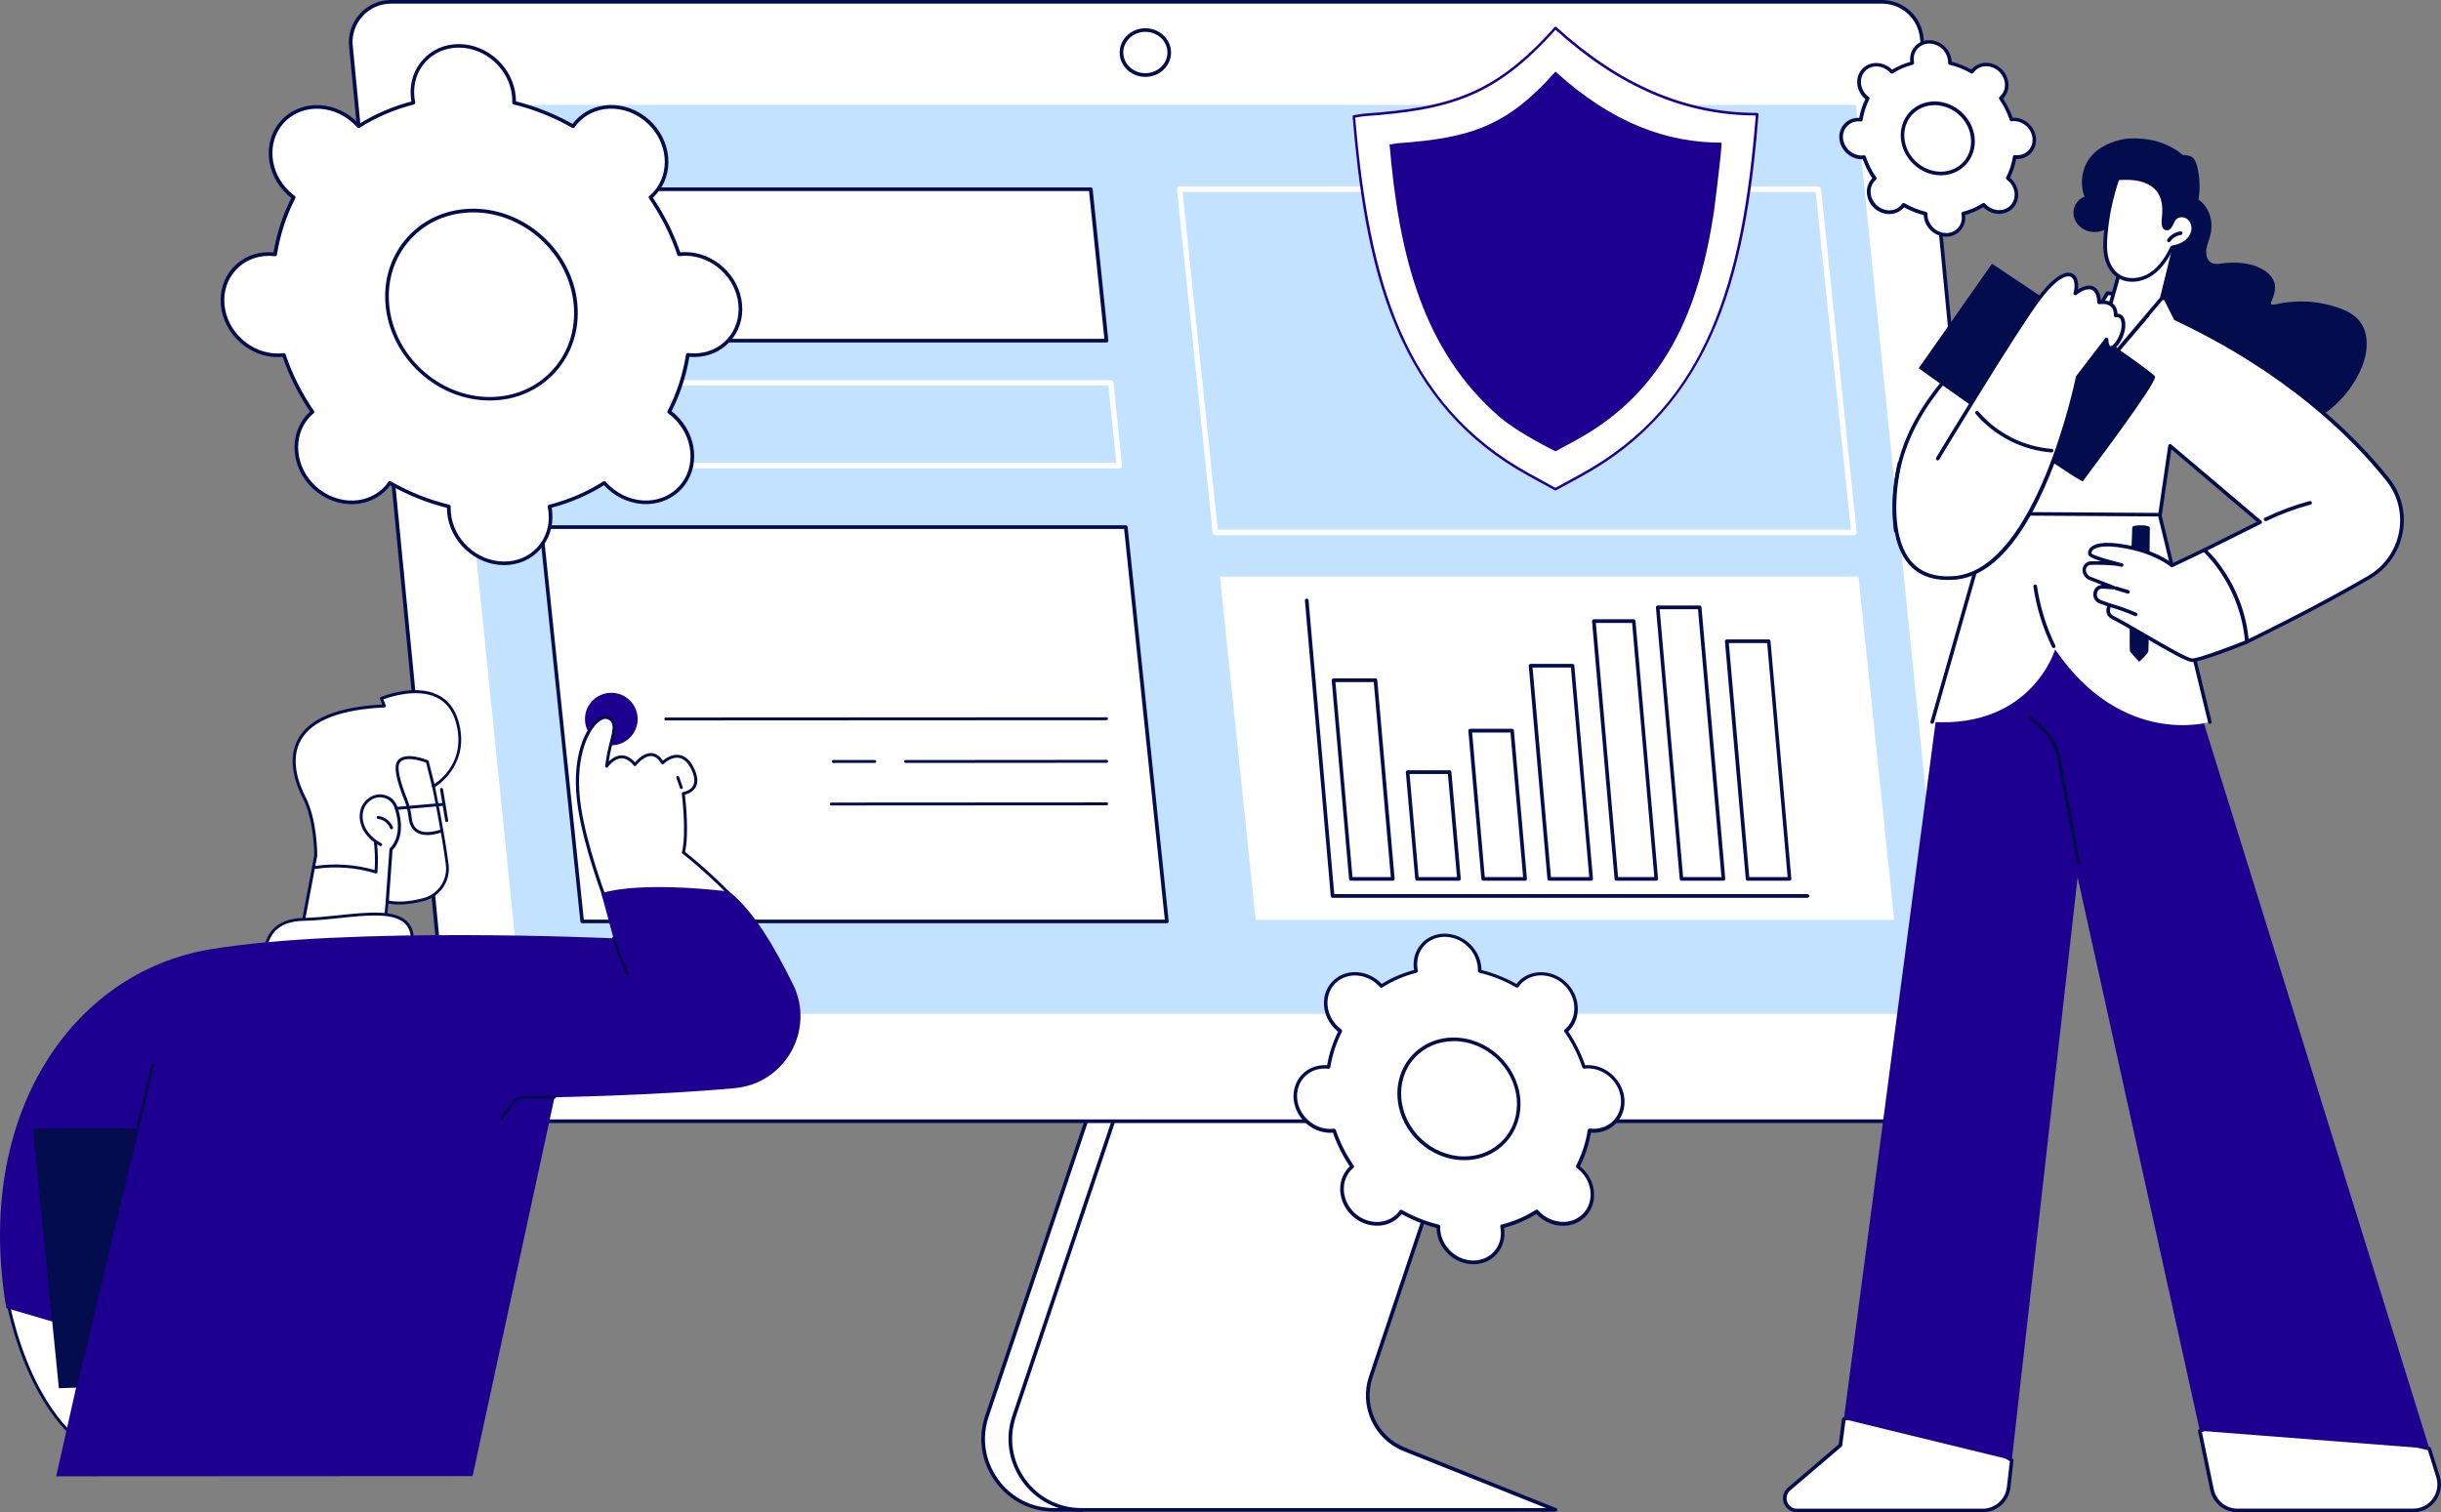 <?xml version="1.0" encoding="UTF-8"?> <svg xmlns="http://www.w3.org/2000/svg" id="Layer_2" viewBox="0 0 1200 743.65"><rect x="0" y="0" width="1200" height="743.65" fill="#808080" stroke="none"/><defs><style>.cls-1{fill:#030d4e;}.cls-2{fill:#fff;}.cls-3{fill:#c2e2ff;}.cls-4{fill:#1d008f;}</style></defs><g id="Illustration"><g><g><g><path class="cls-2" d="M716.02,551.51l-42.11,125.58c-4.8,14.36,2.4,29.97,16.45,35.56l74.37,29.78h-246.4c-23.91,0-40.78-23.46-33.17-46.07l48.78-144.96,182.09,.11h0Z"></path><path class="cls-1" d="M764.72,743.35h-246.4c-11.69,0-22.31-5.45-29.13-14.93-6.82-9.48-8.61-21.25-4.87-32.33l48.78-144.96c.15-.46,.65-.72,1.14-.57,.46,.15,.72,.69,.57,1.14l-48.78,144.96c-3.54,10.51-1.87,21.7,4.61,30.73s16.56,14.2,27.68,14.2h241.72l-70.06-28.02c-14.47-5.79-21.93-21.93-16.98-36.71l42.11-125.58c.15-.46,.69-.72,1.14-.57s.72,.65,.57,1.14l-42.08,125.54c-4.65,13.9,2.36,29.01,15.95,34.46l74.37,29.78c.38,.15,.65,.57,.53,.99-.08,.42-.46,.72-.88,.72h0Z"></path></g><path class="cls-1" d="M531.69,743.35c-11.69,0-22.31-5.45-29.13-14.93-6.82-9.48-8.61-21.25-4.87-32.33l48.74-144.92c.15-.46,.65-.72,1.14-.57,.46,.15,.72,.69,.57,1.14l-48.74,144.92c-3.54,10.51-1.87,21.7,4.61,30.73s16.56,14.2,27.68,14.2c.5,0,.88,.42,.88,.88s-.38,.84-.88,.88h0Z"></path></g><g><path class="cls-2" d="M974.56,551.36H241.73c-10.2,0-18.73-7.73-19.72-17.9L172.5,22.58c-1.14-11.61,8.03-21.7,19.72-21.7H925.06c10.2,0,18.73,7.73,19.72,17.9l49.46,510.88c1.14,11.65-8,21.7-19.69,21.7h0Z"></path><path class="cls-1" d="M974.56,552.27H241.73c-10.7,0-19.57-8.03-20.6-18.7L171.59,22.69c-.57-5.79,1.37-11.58,5.29-15.88,3.92-4.34,9.52-6.82,15.35-6.82H925.06c10.7,0,19.57,8.03,20.6,18.7l49.54,510.88c.57,5.79-1.37,11.58-5.29,15.88-3.92,4.34-9.52,6.82-15.35,6.82h0ZM192.23,1.79c-5.33,0-10.43,2.25-14.01,6.21-3.58,3.92-5.33,9.21-4.8,14.51l49.54,510.88c.95,9.75,9.02,17.06,18.81,17.06H974.6c5.33,0,10.43-2.25,14.01-6.21,3.58-3.92,5.33-9.21,4.8-14.51L943.87,18.85c-.95-9.75-9.02-17.06-18.81-17.06-.04,0-732.84,0-732.84,0Z"></path></g><polygon class="cls-3" points="957.77 498.55 256.96 498.55 211.57 51.59 912.42 51.59 957.77 498.55"></polygon><path class="cls-1" d="M563.06,37.81c-6.97,0-12.64-5.37-12.64-11.96s5.67-11.96,12.64-11.96,12.64,5.37,12.64,11.96-5.67,11.96-12.64,11.96Zm0-22.16c-5.98,0-10.85,4.57-10.85,10.17s4.87,10.17,10.85,10.17,10.85-4.57,10.85-10.17-4.87-10.17-10.85-10.17Z"></path><g><g><polygon class="cls-2" points="543.91 167.54 256.46 167.54 248.73 93.06 536.18 93.06 543.91 167.54"></polygon><path class="cls-1" d="M543.91,168.42H256.5c-.46,0-.84-.34-.88-.8l-7.73-74.48c-.04-.27,.04-.5,.23-.69s.42-.3,.69-.3h287.45c.46,0,.84,.34,.88,.8l7.73,74.48c.04,.27-.04,.5-.23,.69-.23,.19-.46,.3-.72,.3h0Zm-286.61-1.79h285.62l-7.54-72.69H249.72l7.58,72.69Z"></path></g><g><polygon class="cls-3" points="911.39 261.86 597.48 261.86 579.89 93.06 893.84 93.06 911.39 261.86"></polygon><path class="cls-2" d="M911.39,263.19h-313.91c-.69,0-1.26-.53-1.33-1.22l-17.55-168.8c-.04-.38,.08-.76,.34-1.03s.61-.46,.99-.46h313.95c.69,0,1.26,.53,1.33,1.22l17.55,168.8c.04,.38-.08,.76-.34,1.03-.27,.3-.65,.46-1.03,.46h0Zm-312.73-2.7h311.24l-17.29-166.09h-311.24l17.29,166.09Z"></path></g><polygon class="cls-2" points="931.19 452.32 617.28 452.32 599.73 283.56 913.64 283.56 931.19 452.32"></polygon><g><polygon class="cls-3" points="550.31 228.96 262.86 228.96 258.63 188.29 546.08 188.29 550.31 228.96"></polygon><path class="cls-2" d="M550.31,230.29H262.86c-.69,0-1.26-.53-1.33-1.22l-4.23-40.63c-.04-.38,.08-.76,.34-1.03s.61-.46,.99-.46h287.41c.69,0,1.26,.53,1.33,1.22l4.23,40.63c.04,.38-.08,.76-.34,1.03-.23,.3-.57,.46-.95,.46Zm-286.23-2.7h284.74l-3.96-37.96H260.12l3.96,37.96h0Z"></path></g><g><polygon class="cls-2" points="573.61 453.08 286.2 453.08 266.02 259.19 553.43 259.19 573.61 453.08"></polygon><path class="cls-1" d="M573.61,454H286.2c-.46,0-.84-.34-.88-.8l-20.18-193.89c-.04-.27,.08-.5,.23-.69,.19-.19,.42-.3,.69-.3h287.41c.46,0,.84,.34,.88,.8l20.18,193.89c.04,.27-.08,.5-.23,.69-.19,.19-.42,.3-.69,.3h0Zm-286.61-1.79h285.62l-19.99-192.1H267.01l19.99,192.1Z"></path></g><g><path class="cls-1" d="M888.55,441.51h-233.45c-.46,0-.84-.34-.88-.84l-12.72-145.34c-.04-.5,.3-.91,.8-.95,.5-.04,.91,.3,.99,.8l12.64,144.5h232.61c.5,0,.91,.42,.91,.88s-.42,.95-.91,.95h0Z"></path><path class="cls-1" d="M684.72,433.09h-20.64c-.46,0-.84-.34-.88-.84l-8.53-97.67c-.04-.27,.08-.5,.23-.69s.42-.3,.65-.3h20.64c.46,0,.84,.34,.88,.84l8.53,97.67c.04,.27-.08,.5-.23,.69-.15,.23-.38,.3-.65,.3h0Zm-19.84-1.79h18.85l-8.38-95.88h-18.85l8.38,95.88Z"></path><path class="cls-1" d="M717.24,433.09h-20.64c-.46,0-.84-.34-.88-.84l-4.61-52.47c-.04-.27,.08-.5,.23-.69s.42-.3,.65-.3h20.64c.46,0,.84,.34,.88,.84l4.61,52.47c.04,.27-.08,.5-.23,.69-.15,.23-.42,.3-.65,.3h0Zm-19.84-1.79h18.85l-4.46-50.68h-18.85l4.46,50.68Z"></path><path class="cls-1" d="M749.76,433.09h-20.64c-.46,0-.84-.34-.88-.84l-6.4-72.88c-.04-.27,.08-.5,.23-.69s.42-.3,.65-.3h20.64c.46,0,.84,.34,.88,.84l6.4,72.88c.04,.27-.08,.5-.23,.69-.19,.23-.42,.3-.65,.3h0Zm-19.84-1.79h18.85l-6.21-71.09h-18.85l6.21,71.09Z"></path><path class="cls-1" d="M782.24,433.09h-20.64c-.46,0-.84-.34-.88-.84l-9.18-104.79c-.04-.27,.08-.5,.23-.69s.42-.3,.65-.3h20.64c.46,0,.84,.34,.88,.84l9.18,104.83c.04,.27-.08,.5-.23,.69-.15,.19-.38,.27-.65,.27Zm-19.8-1.79h18.85l-9.02-103.04h-18.85l9.02,103.04h0Z"></path><path class="cls-1" d="M814.22,433.09h-19.61c-.46,0-.84-.34-.88-.84l-11.08-126.76c-.04-.27,.08-.5,.23-.69,.15-.19,.42-.3,.65-.3h19.61c.46,0,.84,.34,.88,.84l11.08,126.76c.04,.27-.08,.5-.23,.69-.15,.23-.38,.3-.65,.3h0Zm-18.77-1.79h17.82l-10.93-124.97h-17.82l10.93,124.97Z"></path><path class="cls-1" d="M847.27,433.09h-20.64c-.46,0-.84-.34-.88-.84l-11.69-133.5c-.04-.27,.08-.5,.23-.69,.15-.19,.42-.3,.65-.3h20.64c.46,0,.84,.34,.88,.84l11.69,133.5c.04,.27-.08,.5-.23,.69-.15,.23-.42,.3-.65,.3Zm-19.84-1.79h18.85l-11.54-131.71h-18.85l11.54,131.71Z"></path><path class="cls-1" d="M879.75,433.09h-20.64c-.46,0-.84-.34-.88-.84l-10.24-116.82c-.04-.27,.08-.5,.23-.69,.15-.19,.42-.3,.65-.3h20.64c.46,0,.84,.34,.88,.84l10.24,116.86c.04,.27-.08,.5-.23,.69-.15,.19-.38,.27-.65,.27h0Zm-19.8-1.79h18.85l-10.05-115.07h-18.85l10.05,115.07Z"></path></g></g></g><g><path class="cls-1" d="M1163.39,167.12c-.34-4.15-1.94-8.19-5.1-11-3.62-3.24-8.61-4.91-13.21-6.13-5.22-1.33-10.62-1.94-16.03-1.71-2.67,.11-5.33,.38-7.96,.88-1.07,.19-2.13,.53-3.2,.61-.34,.04-.99,.08-1.29-.15-.53-.42,.04-1.37,.27-1.87,.95-2.32,1.79-4.84,1.48-7.43-.27-2.17-1.41-4.11-2.97-5.6-3.47-3.31-8.42-4.8-13.02-5.33-2.55-.3-5.14-.3-7.69-.11-2.32,.15-5.33,1.07-7.5-.04-1.83-.91-2.55-3.12-2.59-5.03-.08-2.59,.99-5.03,1.71-7.46,1.37-4.53,1.22-9.29-1.03-13.52-1.33-2.51-3.35-4.57-5.79-5.98,.5-.34,.57-1.37-.23-1.68-7.39-2.74-15.76-.88-22.39,2.97-6.17,3.54-11.31,9.37-11.8,16.75-.23,3.39,.53,6.93,2.55,9.71,1.9,2.63,5.86,4.72,5.67,8.38-.11,2.17-.8,4.34-.99,6.51-.19,2.06-.27,4.11-.15,6.17,.23,4.11,1.1,8.22,2.7,12.03,3.01,7.12,8.68,13.06,15.88,15.95,.8,9.06,1.98,18.73,7.96,26.01,6.21,7.5,16.68,11.23,26.04,12.53,9.94,1.37,20.22-.04,29.36-4.19,8.19-3.73,15.35-9.6,20.71-16.75,5.06-6.93,9.37-15.73,8.61-24.52h0Z"></path><g><g><path class="cls-2" d="M879.52,732.19l25.25-21.55,1.68-12.83,31.11-9.79,51.44,29.97-1.48,13.25c-.72,6.55-6.28,11.46-12.83,11.46h-91.27c-5.56,.04-8.11-6.89-3.88-10.51h0Z"></path><path class="cls-1" d="M974.64,743.65h-91.23c-2.93,0-5.45-1.75-6.47-4.49s-.23-5.71,1.98-7.62l24.98-21.32,1.64-12.49c.04-.34,.3-.65,.61-.72l31.11-9.79c.23-.08,.5-.04,.72,.08l51.44,29.97c.3,.19,.5,.53,.42,.88l-1.48,13.25c-.76,6.97-6.66,12.26-13.71,12.26h0Zm-67.4-45.12l-1.6,12.26c-.04,.23-.15,.42-.3,.57l-25.25,21.55h0c-1.98,1.71-2.06,4.04-1.48,5.64,.61,1.6,2.17,3.35,4.8,3.35h91.23c6.13,0,11.27-4.61,11.96-10.7l1.45-12.68-50.6-29.47-30.2,9.48h0Z"></path></g><g><path class="cls-2" d="M1198.54,726.17c2.55,8.22-3.58,16.56-12.18,16.56h-86.44c-6.05,0-11.27-4.26-12.49-10.2l-5.98-28.94,31.79-11.19,80.99,19.95,4.3,13.82h0Z"></path><path class="cls-1" d="M1186.35,743.65h-86.44c-6.44,0-12.07-4.57-13.37-10.89l-5.98-28.94c-.08-.46,.15-.88,.57-1.03l31.79-11.19c.15-.08,.34-.08,.5-.04l80.99,19.95c.3,.08,.53,.3,.65,.61l4.3,13.82c1.29,4.19,.57,8.61-2.06,12.15s-6.59,5.56-10.97,5.56h0Zm-103.88-39.45l5.83,28.18c1.14,5.48,6.02,9.48,11.61,9.48h86.44c3.81,0,7.31-1.75,9.56-4.84,2.25-3.08,2.89-6.93,1.79-10.55l-4.15-13.33-80.27-19.76-30.8,10.81h0Z"></path></g><polygon class="cls-4" points="952.56 347.38 997.68 279.41 1057.92 298.53 1077.18 335.5 1194.27 712.35 1081.45 703.59 1021.36 431.42 989 717.99 906.44 697.84 952.56 347.38"></polygon><path class="cls-1" d="M1021.86,425.25c-.42,0-.8-.3-.88-.72l-9.67-51.29c-1.18-6.32-4.61-11.99-9.67-15.99l-4.53-3.58c-.38-.3-.46-.88-.15-1.26s.88-.46,1.26-.15l4.53,3.58c5.37,4.26,9.02,10.32,10.32,17.06l9.67,51.29c.08,.5-.23,.95-.72,1.03-.04,.04-.11,.04-.15,.04h0Z"></path></g><g><g><g><path class="cls-2" d="M1061.3,251.54l25.05,103.49s-42.88,12.95-76.04-35.68c0,0-11.39,38.61-60.47,35.68l31.3-109.66,80.15,6.17h0Z"></path><path class="cls-1" d="M949.85,355.95c-.08,0-.15,0-.23-.04-.46-.15-.76-.65-.61-1.1l31.3-109.66c.11-.42,.5-.69,.91-.65l80.15,6.17c.38,.04,.72,.3,.8,.69l25.05,103.49c.11,.5-.19,.95-.65,1.07-.5,.11-.95-.19-1.07-.65l-24.9-102.89-78.78-6.05-31.11,108.98c-.11,.38-.5,.65-.88,.65h0Z"></path><path class="cls-1" d="M1009.6,318.71c-.34,0-.65-.19-.8-.5-4.57-9.41-7.65-19.42-9.18-29.74-.08-.5,.27-.95,.76-1.03s.95,.27,1.03,.76c1.48,10.17,4.49,19.99,8.99,29.21,.23,.46,.04,.99-.42,1.18-.11,.08-.23,.11-.38,.11h0Z"></path></g><g><g><path class="cls-2" d="M1064.5,146.75l-28.56-2.51-7.77,13.14-29.78-.38c-9.18-.11-17.97,3.62-24.29,10.32-18.16,19.23-47.75,46.57-42.23,93.71l56.39-8.42,73.57,.46,4.91-33.85,44.32,37.54-27.45,13.71,20.98,45.12s33.24-15.95,60.2-31.76c16.94-9.94,21.25-32.59,9.02-47.98-17.78-22.35-50.03-53.57-104.29-79.2l-5.03-9.9h0Z"></path><path class="cls-1" d="M1104.6,316.5c-.11,0-.19,0-.3-.04-.23-.08-.42-.27-.5-.46l-20.98-45.12c-.19-.46-.04-.95,.42-1.18l26.24-13.1-42.04-35.64-4.68,32.25c-.08,.46-.46,.76-.88,.76h0l-73.49-.46-56.32,8.38c-.23,.04-.5-.04-.69-.19s-.3-.38-.34-.61c-5.22-44.55,20.26-71.17,38.84-90.62,1.26-1.33,2.48-2.59,3.66-3.85,6.47-6.85,15.57-10.7,24.94-10.59l29.28,.34,7.5-12.68c.19-.3,.5-.46,.84-.42l28.56,2.51c.3,.04,.57,.23,.72,.5l4.84,9.63c54.6,25.85,86.89,57.38,104.33,79.32,5.98,7.5,8.38,17.21,6.63,26.65-1.75,9.48-7.58,17.74-15.88,22.66-26.65,15.65-59.93,31.64-60.24,31.79-.19,.11-.34,.15-.46,.15h0Zm-19.8-45.58l20.22,43.48c5.29-2.55,35.03-17.1,59.32-31.34,7.88-4.65,13.37-12.45,15.04-21.44,1.68-8.95-.61-18.12-6.28-25.21-17.36-21.82-49.5-53.23-103.99-78.93-.19-.08-.34-.23-.42-.42l-4.76-9.48-27.49-2.44-7.46,12.64c-.15,.27-.5,.42-.8,.46l-29.78-.38h-.38c-8.76,0-17.21,3.66-23.23,10.05-1.18,1.26-2.4,2.51-3.66,3.85-18.2,19.04-43.1,45.08-38.46,88.26l55.48-8.26h.15l72.8,.46,4.8-33.09c.04-.3,.27-.61,.57-.72s.65-.08,.91,.15l44.32,37.54c.23,.19,.34,.5,.3,.8-.04,.3-.23,.57-.5,.69l-26.73,13.33h0Z"></path></g><path class="cls-1" d="M1113.78,256.26c-.34,0-.65-.19-.8-.5-.23-.46-.04-.99,.42-1.18,7.04-3.39,14.43-6.17,22.01-8.19,.5-.11,.95,.15,1.1,.65,.11,.46-.15,.95-.65,1.1-7.46,1.98-14.74,4.72-21.67,8.07-.15,0-.27,.04-.42,.04h0Z"></path></g><path class="cls-1" d="M1032.06,183.65c-.19,0-.42-.08-.57-.23-.38-.3-.42-.88-.08-1.26l23.68-27.64c.3-.38,.88-.42,1.26-.08,.38,.3,.42,.88,.08,1.26l-23.68,27.64c-.19,.23-.46,.3-.69,.3Z"></path></g><path class="cls-1" d="M1048.24,259.23c-.23,1.22-1.87,60.01-1.1,61.11,.76,1.14,4.49,5.06,4.49,5.06,0,0,4.15-3.62,4.49-5.14s.61-59.02,.76-60.7c.11-1.68-8.42-1.56-8.64-.34h0Z"></path><g><g><path class="cls-2" d="M1083.62,270.5s18.54,16.07,20.98,45.12c0,0-22.2,8.87-26.69,9.06-4.04,.15-28.79-15.8-39.45-21.13-1.71-.84-2.51-2.86-1.83-4.65l.5-1.33-4.65-1.68c-1.83-.65-2.86-2.55-2.4-4.42l.08-.27c.38-1.68,1.94-2.78,3.66-2.67l5.37,.42-11.61-4.53c-1.71-.69-2.86-2.32-2.86-4.19s1.48-3.35,3.31-3.39c4.3-.08,11.61-.04,15.15,.95,0,0-15.15-3.62-15.65-5.33-.72-2.48,2.36-6.59,17.71-3.73,15.35,2.86,22.58,9.25,22.58,9.25l15.8-7.5h0Z"></path><path class="cls-1" d="M1077.83,325.56c-2.67,0-10.81-4.61-23.76-12.18-6.21-3.62-12.03-7.04-16.03-9.02-2.13-1.07-3.08-3.54-2.28-5.75l.19-.5-3.81-1.37c-2.25-.8-3.5-3.16-2.97-5.48l.08-.27c.46-1.94,2.09-3.27,4.04-3.35l-6.09-2.4c-2.06-.8-3.43-2.78-3.43-4.99s1.87-4.23,4.19-4.26c1.52-.04,3.2-.04,4.87,0-3.88-1.26-5.98-2.32-6.21-3.2-.34-1.14-.04-2.36,.88-3.35,1.71-1.9,6.21-3.69,17.86-1.49,13.44,2.51,20.71,7.62,22.54,9.06l15.38-7.31c.3-.15,.72-.11,.99,.11,.19,.15,18.85,16.64,21.29,45.73,.04,.38-.19,.76-.57,.91-.91,.38-22.39,8.95-27,9.1h-.15Zm-44.36-36.14c-1.18,0-2.21,.8-2.48,1.98l-.08,.27c-.34,1.45,.46,2.89,1.83,3.39l4.65,1.68c.23,.08,.42,.27,.5,.46,.11,.23,.11,.46,.04,.69l-.5,1.33c-.5,1.37,.08,2.89,1.41,3.54,4,2.02,9.9,5.45,16.11,9.06,9.14,5.33,20.49,11.96,22.85,11.96h.04c3.47-.11,19.23-6.13,25.78-8.76-2.36-25.51-17.44-40.86-20.18-43.48l-15.35,7.31c-.3,.15-.72,.11-.99-.15-.08-.08-7.27-6.24-22.16-9.02-11.84-2.21-15.27-.08-16.22,.95-.42,.5-.61,1.03-.5,1.56,.91,.91,7.84,3.01,14.13,4.57,.34,.08,.65,.15,.91,.23,.46,.11,.76,.61,.61,1.07-.11,.46-.61,.76-1.07,.65l-.91-.23c-3.69-.76-10.24-.8-14.01-.72-1.33,.04-2.44,1.14-2.44,2.48,0,1.49,.91,2.78,2.28,3.35l11.61,4.53c.42,.15,.65,.61,.53,1.03-.11,.42-.5,.72-.95,.69l-5.37-.42c.08,.04,0,.04-.08,.04h0Z"></path></g><path class="cls-1" d="M1046.15,291.94c-.08,0-.15,0-.27-.04l-6.02-1.83c-.46-.15-.72-.65-.61-1.1,.15-.46,.65-.72,1.1-.61l6.02,1.83c.46,.15,.72,.65,.61,1.1-.11,.42-.46,.65-.84,.65Z"></path><path class="cls-1" d="M1049.84,303.02c-.11,0-.23-.04-.34-.08-4.15-1.83-8.42-3.35-12.79-4.57-.46-.11-.76-.65-.61-1.1s.61-.76,1.1-.61c4.42,1.26,8.8,2.82,13.02,4.65,.46,.19,.65,.72,.46,1.18-.15,.34-.49,.53-.84,.53h0Z"></path></g></g><g><g><path class="cls-2" d="M1070.1,116.36l-7.39,30.35-22.5,26.58-4.95-15.88s4.23-14.28,8.57-30.5c4.38-16.26,26.27-10.55,26.27-10.55h0Z"></path><path class="cls-1" d="M1040.21,174.17h-.19c-.3-.08-.57-.3-.69-.61l-4.95-15.88c-.04-.15-.04-.34,0-.53,.04-.15,4.26-14.47,8.57-30.5,4.53-16.91,27.11-11.19,27.34-11.16,.46,.11,.76,.61,.65,1.07l-7.39,30.35c-.04,.15-.08,.27-.19,.38l-22.5,26.58c-.15,.19-.38,.3-.65,.3h0Zm-4-16.79l4.38,14.05,21.32-25.17,7.16-29.24c-4.04-.88-20.68-3.5-24.33,10.09-4.04,14.85-7.96,28.25-8.53,30.27h0Z"></path></g><path class="cls-1" d="M1080.46,83.24c-1.18-6.02-3.2-6.93-7.43-7.01-3.73-3.5-10.7-6.63-15.73-7.43s-10.32-1.22-15.23,.04c-21.13,5.33-19.69,22.62-17.25,27.91-3.85,1.18-6.17,5.67-5.33,9.6s4.42,7.01,8.38,7.62c3.96,.65,8.11-.99,10.97-3.81,3.05-3.05,5.06-7.54,9.18-8.8,2.21,2.36,3.96,5.1,5.94,7.65,1.98,2.55,4.23,4.99,7.08,6.47s6.44,1.9,9.29,.46c2.06-1.03,3.92-3.08,4.99-5.06,1.03-1.87,2.25-3.69,3.16-5.64,2.09-4.3,2.89-9.18,2.82-13.94,0-2.7-.3-5.41-.84-8.07h0Z"></path><g><path class="cls-2" d="M1068.92,107.42c1.6-1.79,4.57-1.98,6.55-.61,1.98,1.33,2.97,3.92,2.63,6.28s-1.79,4.49-3.73,5.94c-1.94,1.45-4.26,2.21-6.63,2.59-2.51,5.1-5.71,10.13-10.47,13.25-4.76,3.12-11.39,3.92-16.11,.72-3.01-2.06-4.87-5.48-5.67-9.02-.84-3.54-.69-7.23-.42-10.85,.8-9.56,2.78-19,5.94-28.06,3.62-.19,7.27-.3,10.81,.5s7.01,2.51,9.18,5.41c2.7,3.58,3.16,8.42,2.7,12.87-.15,1.41-.95,6.05,1.64,5.9,1.79-.15,2.59-3.77,3.58-4.91h0Z"></path><path class="cls-1" d="M1048.17,138.56c-2.59,0-5.18-.65-7.5-2.25-2.93-2.02-5.1-5.41-6.05-9.56-.88-3.73-.72-7.58-.42-11.12,.8-9.63,2.82-19.15,5.98-28.29,.11-.34,.42-.57,.8-.61,3.58-.19,7.39-.3,11.08,.5,4.15,.91,7.58,2.93,9.71,5.71,2.48,3.27,3.47,7.81,2.89,13.48l-.04,.46c-.11,.99-.42,3.58,.27,4.34,.08,.08,.19,.15,.46,.15,.61-.04,1.29-1.52,1.75-2.51,.38-.8,.72-1.56,1.18-2.06,1.87-2.06,5.33-2.4,7.73-.76,2.17,1.49,3.39,4.34,3.01,7.16-.34,2.48-1.83,4.87-4.07,6.55-1.75,1.29-3.96,2.21-6.55,2.67-2.06,4.11-5.33,9.75-10.59,13.17-2.67,1.75-6.13,2.97-9.63,2.97h0Zm-6.47-50.03c-3.01,8.83-4.91,17.97-5.67,27.26-.3,3.43-.42,7.08,.38,10.59,.88,3.69,2.74,6.7,5.33,8.49,4.04,2.74,10.24,2.48,15.12-.72,5.1-3.31,8.22-8.95,10.17-12.87,.11-.27,.38-.46,.65-.5,2.51-.42,4.61-1.22,6.24-2.44,1.87-1.37,3.08-3.35,3.35-5.33,.3-2.17-.61-4.34-2.25-5.45-1.68-1.14-4.15-.91-5.41,.5h0c-.27,.3-.57,.99-.91,1.64-.76,1.6-1.6,3.43-3.27,3.54-.76,.04-1.41-.19-1.87-.69-1.18-1.22-.99-3.62-.76-5.75l.04-.42c.53-5.22-.3-9.33-2.51-12.22-1.87-2.44-4.95-4.26-8.68-5.06-3.2-.8-6.66-.72-9.94-.57h0Z"></path></g><path class="cls-1" d="M1066.22,119.11c-.19,0-.34-.04-.5-.15-.42-.27-.53-.84-.23-1.26,1.45-2.13,3.85-3.62,6.44-3.92,.5-.08,.95,.3,.99,.76,.08,.5-.3,.95-.76,.99-2.06,.27-4,1.45-5.18,3.16-.19,.27-.49,.42-.76,.42h0Z"></path></g><g><path class="cls-1" d="M979.25,129.69s79.16,52.43,80.19,55.52c1.03,3.08-34.46,49.88-35.49,51.4s-80.72-55.52-80.72-55.52l36.02-51.4h0Z"></path><path class="cls-2" d="M941.89,226.83l10.7-1.33s38.34-63.7,49.88-78.82,16.45-12.38,17.9-8.99c1.18,2.78-.11,6.55-.11,6.55,0,0,10.89-8.95,11.8,4.42,0,0,8.34-1.56,8.07,6.47,0,0,4.26-1.1,3.77,5.64-.5,6.74-7.96,15.76-8.3,6.21l-14.2,18.47s-19,95.19-60.54,98.73c-30.27,2.59-30.8-28.48-28.86-45.54,2.82-4.34,6.05-8.42,9.9-11.8h0Z"></path><path class="cls-1" d="M957.35,285.2c-13.1,0-21.51-6.7-25.09-19.95-.11-.46,.15-.95,.65-1.1s.95,.15,1.1,.65c3.62,13.48,12.6,19.69,26.77,18.47,40.4-3.43,59.55-97.06,59.74-98.01,.04-.15,.08-.27,.15-.38l14.2-18.47c.23-.3,.61-.42,.99-.3,.34,.11,.61,.46,.61,.8,.08,2.28,.61,3.27,1.07,3.31h0c1.6,0,5.1-5.1,5.41-9.52,.15-2.13-.19-3.62-.99-4.3-.72-.61-1.64-.42-1.68-.38-.27,.08-.57,0-.76-.19-.23-.19-.34-.46-.34-.72,.08-2.02-.46-3.5-1.56-4.42-2.06-1.75-5.45-1.1-5.48-1.1-.27,.04-.5,0-.72-.19-.19-.15-.34-.38-.34-.65-.23-3.47-1.18-5.56-2.74-6.24-2.48-1.07-6.32,1.41-7.58,2.48-.3,.27-.76,.27-1.07,.04-.34-.23-.46-.65-.34-1.03,0-.04,1.03-3.12,.11-6.02-.23-.65-.76-1.79-2.13-2.06-1.48-.27-5.79,.34-14.16,11.31-11.39,14.93-49.46,78.1-49.84,78.74-.27,.42-.8,.57-1.22,.3-.42-.27-.57-.8-.3-1.22,.38-.65,38.5-63.89,49.96-78.9,6.51-8.53,11.99-12.64,15.88-11.99,1.68,.3,2.97,1.49,3.54,3.27,.53,1.71,.53,3.5,.38,4.84,1.94-1.14,4.99-2.51,7.5-1.41,2.09,.91,3.35,3.2,3.77,6.85,1.41-.11,4.07,0,5.98,1.64,1.33,1.14,2.06,2.78,2.17,4.87,.61,.04,1.45,.23,2.17,.84,1.29,1.07,1.83,3.05,1.64,5.83-.34,4.72-4.04,11.19-7.2,11.19h-.04c-.95,0-2.06-.57-2.55-2.78l-12.72,16.56c-.5,2.4-5.33,25.13-14.7,47.98-13.33,32.52-29.01,49.73-46.61,51.25-1.26,.08-2.44,.11-3.62,.11h0Z"></path><path class="cls-1" d="M933.17,265.89c-.38,0-.76-.27-.88-.65-4.42-16.37,.42-36.74,.61-37.62,.11-.5,.61-.76,1.07-.65,.5,.11,.76,.61,.65,1.07-.04,.19-4.91,20.79-.65,36.74,.11,.46-.15,.95-.65,1.1,0,0-.08,.04-.15,0h0Z"></path><path class="cls-1" d="M1008.57,222.49h-.08c-14.36-1.1-27.95-8.03-37.28-19-.3-.38-.27-.95,.11-1.26s.95-.27,1.26,.11c9.02,10.62,22.16,17.33,36.06,18.39,.5,.04,.88,.46,.84,.95-.08,.42-.46,.8-.91,.8h0Z"></path></g></g><g><g><g><path class="cls-2" d="M336.77,124.89c-1.03,0-2.02,.08-3.01,.19-3.35-10.01-8.11-19.42-14.05-28.02,.72-.61,1.45-1.26,2.09-1.98,8.87-9.75,7.5-25.51-3.08-35.22-10.59-9.75-26.35-9.75-35.22,0-.65,.72-1.26,1.49-1.79,2.28-9.06-5.18-18.81-9.1-29.01-11.61,.04-.99,.04-1.98-.08-3.01-1.22-13.75-13.33-24.9-27.07-24.9s-23.91,11.16-22.73,24.9c.08,1.03,.27,2.02,.46,3.01-9.79,2.48-18.85,6.44-27,11.61-.69-.8-1.41-1.56-2.21-2.28-10.59-9.75-26.35-9.75-35.22,0-8.87,9.75-7.5,25.51,3.08,35.22,.8,.72,1.6,1.37,2.44,1.98-4.42,8.61-7.54,18.01-9.14,28.02-.99-.11-2.02-.19-3.05-.19-13.75,0-23.95,11.16-22.73,24.9,1.22,13.75,13.33,24.9,27.07,24.9,1.03,0,2.02-.08,3.01-.19,3.35,10.01,8.11,19.42,14.05,28.02-.72,.61-1.45,1.26-2.09,1.98-8.87,9.71-7.5,25.51,3.08,35.22,10.59,9.71,26.35,9.71,35.22,0,.65-.72,1.26-1.49,1.79-2.28,9.06,5.18,18.81,9.14,29.01,11.61-.04,.99-.04,1.98,.08,3.01,1.22,13.75,13.33,24.9,27.07,24.9s23.91-11.16,22.73-24.9c-.08-1.03-.27-2.02-.46-3.01,9.79-2.48,18.85-6.44,27-11.61,.69,.8,1.41,1.56,2.21,2.28,10.59,9.71,26.35,9.71,35.22,0s7.5-25.51-3.08-35.22c-.8-.72-1.6-1.37-2.44-1.98,4.42-8.61,7.54-18.01,9.14-28.02,.99,.11,2.02,.19,3.05,.19,13.75,0,23.91-11.16,22.73-24.9-1.18-13.75-13.29-24.9-27.07-24.9h0Z"></path><path class="cls-1" d="M247.82,277.89c-14.2,0-26.73-11.54-27.99-25.74-.08-.76-.08-1.52-.08-2.4-9.67-2.4-19.04-6.17-27.87-11.12-.46,.65-.91,1.18-1.41,1.71-4.19,4.61-10.05,7.27-16.49,7.58-7.2,.3-14.47-2.44-19.99-7.5-10.93-10.05-12.34-26.43-3.12-36.48,.46-.5,.99-1.03,1.56-1.56-5.71-8.38-10.24-17.44-13.48-26.88-.84,.08-1.64,.11-2.4,.11-14.2,0-26.73-11.54-27.99-25.74-.61-6.93,1.52-13.44,6.02-18.32,4.46-4.87,10.7-7.54,17.59-7.54,.72,0,1.49,.04,2.28,.11,1.6-9.41,4.53-18.43,8.76-26.77-.72-.53-1.33-1.07-1.9-1.6-10.93-10.05-12.34-26.43-3.12-36.48,4.19-4.61,10.05-7.27,16.53-7.58,7.16-.3,14.47,2.44,19.99,7.5,.57,.53,1.14,1.1,1.75,1.79,7.92-4.95,16.6-8.68,25.78-11.08-.15-.8-.27-1.56-.3-2.28-.61-6.93,1.52-13.44,6.02-18.32,4.46-4.95,10.7-7.62,17.59-7.62,14.2,0,26.73,11.54,27.99,25.74,.08,.76,.08,1.52,.08,2.4,9.67,2.44,19.04,6.17,27.87,11.12,.46-.65,.91-1.18,1.41-1.71,4.19-4.61,10.05-7.27,16.49-7.58,7.2-.3,14.47,2.44,19.99,7.5,10.93,10.05,12.34,26.43,3.12,36.48-.46,.5-.99,1.03-1.56,1.56,5.71,8.38,10.24,17.44,13.48,26.88,.84-.08,1.64-.11,2.4-.11,14.2,0,26.73,11.54,27.99,25.74,.61,6.93-1.52,13.44-6.02,18.32-4.46,4.87-10.7,7.54-17.59,7.54-.72,0-1.49-.04-2.28-.11-1.6,9.41-4.53,18.43-8.76,26.77,.72,.53,1.33,1.07,1.9,1.6,10.93,10.05,12.34,26.43,3.12,36.48-4.19,4.61-10.05,7.27-16.49,7.58-7.2,.3-14.47-2.44-19.99-7.5-.57-.53-1.14-1.1-1.75-1.79-7.92,4.95-16.6,8.68-25.78,11.08,.15,.84,.27,1.56,.3,2.28,.61,6.93-1.52,13.44-6.02,18.32-4.49,4.95-10.74,7.62-17.63,7.62h0Zm-56.2-41.31c.15,0,.3,.04,.46,.11,9.1,5.22,18.77,9.06,28.79,11.5,.42,.11,.69,.46,.69,.91-.04,1.1,0,2.02,.08,2.93,1.14,13.29,12.91,24.1,26.2,24.1,6.4,0,12.18-2.48,16.3-6.97,4.15-4.53,6.13-10.55,5.56-16.94-.08-.88-.23-1.83-.46-2.93-.11-.46,.19-.95,.65-1.07,9.56-2.44,18.58-6.28,26.73-11.5,.38-.23,.88-.15,1.14,.15,.76,.84,1.45,1.6,2.13,2.21,5.18,4.76,11.99,7.35,18.7,7.04,5.98-.27,11.39-2.74,15.27-6.97,8.53-9.33,7.16-24.6-3.05-33.97-.69-.65-1.45-1.26-2.36-1.94-.34-.27-.46-.72-.27-1.14,4.46-8.61,7.5-17.93,9.06-27.76,.08-.46,.53-.8,.99-.76,1.1,.15,2.06,.19,2.93,.19,6.4,0,12.18-2.48,16.3-6.97,4.15-4.53,6.13-10.55,5.56-16.94-1.14-13.29-12.91-24.1-26.2-24.1-.88,0-1.83,.08-2.89,.19-.42,.04-.84-.19-.95-.61-3.27-9.79-8-19.15-13.94-27.8-.27-.38-.19-.91,.15-1.18,.8-.69,1.45-1.29,2.02-1.9,8.53-9.37,7.16-24.6-3.05-33.97-5.18-4.76-11.99-7.31-18.7-7.04-5.98,.27-11.39,2.74-15.27,6.97-.57,.61-1.14,1.33-1.71,2.17-.27,.38-.76,.5-1.18,.27-9.1-5.22-18.77-9.06-28.79-11.5-.42-.11-.69-.46-.69-.91,.04-1.07,0-2.02-.08-2.93-1.14-13.29-12.91-24.1-26.2-24.1-6.4,0-12.18,2.48-16.3,6.97-4.15,4.53-6.13,10.55-5.56,16.98,.08,.88,.23,1.83,.46,2.93,.11,.46-.19,.91-.65,1.07-9.56,2.44-18.58,6.28-26.73,11.5-.38,.23-.88,.15-1.14-.15-.76-.84-1.45-1.56-2.13-2.21-5.18-4.76-11.99-7.31-18.7-7.04-5.98,.27-11.39,2.74-15.27,6.97-8.53,9.37-7.16,24.6,3.05,33.97,.69,.61,1.45,1.26,2.36,1.94,.34,.27,.46,.72,.27,1.14-4.46,8.61-7.5,17.97-9.06,27.76-.08,.46-.53,.8-.99,.76-1.1-.15-2.06-.19-2.93-.19-6.4,0-12.18,2.48-16.3,6.97-4.15,4.53-6.13,10.55-5.56,16.94,1.14,13.29,12.91,24.1,26.2,24.1,.88,0,1.83-.08,2.89-.19,.42-.04,.84,.19,.95,.61,3.27,9.82,8,19.15,13.94,27.8,.27,.38,.19,.88-.15,1.18-.8,.69-1.45,1.29-2.02,1.9-8.53,9.33-7.16,24.6,3.05,33.97,5.18,4.76,11.99,7.31,18.7,7.04,5.98-.27,11.39-2.74,15.27-6.97,.57-.61,1.14-1.33,1.71-2.17,.15-.3,.46-.42,.72-.42h0Z"></path></g><g><path class="cls-2" d="M240.74,196.06c-25.55,0-48.05-20.71-50.3-46.26-2.25-25.55,16.68-46.26,42.23-46.26s48.05,20.71,50.26,46.26c2.25,25.55-16.68,46.26-42.19,46.26Z"></path><path class="cls-1" d="M240.74,196.94c-25.97,0-48.93-21.13-51.21-47.06-1.1-12.64,2.78-24.52,10.97-33.47,8.15-8.87,19.53-13.78,32.14-13.78,25.97,0,48.93,21.13,51.21,47.06,1.1,12.64-2.78,24.52-11,33.47-8.15,8.91-19.53,13.78-32.1,13.78h0Zm-8.11-92.49c-12.07,0-23,4.68-30.8,13.21-7.84,8.57-11.58,19.95-10.51,32.1,2.21,25.05,24.37,45.46,49.42,45.46,12.07,0,23-4.68,30.8-13.17,7.84-8.57,11.58-19.95,10.51-32.1-2.21-25.13-24.37-45.5-49.42-45.5h0Z"></path></g></g><g><g><path class="cls-2" d="M780.56,524.59c-.65,0-1.29,.04-1.9,.11-2.13-6.32-5.14-12.26-8.87-17.71,.46-.38,.91-.8,1.33-1.26,5.6-6.17,4.72-16.11-1.94-22.28s-16.68-6.17-22.28,0c-.42,.46-.8,.95-1.14,1.45-5.71-3.27-11.88-5.79-18.35-7.35,.04-.65,0-1.26-.04-1.9-.76-8.68-8.42-15.76-17.13-15.76s-15.15,7.04-14.39,15.76c.08,.65,.15,1.29,.3,1.9-6.17,1.56-11.92,4.07-17.06,7.35-.42-.5-.88-.99-1.41-1.45-6.7-6.17-16.68-6.17-22.28,0s-4.72,16.11,1.94,22.28c.5,.46,1.03,.88,1.56,1.26-2.78,5.45-4.76,11.39-5.79,17.71-.65-.08-1.26-.11-1.94-.11-8.68,0-15.15,7.04-14.39,15.76s8.42,15.76,17.13,15.76c.65,0,1.29-.04,1.9-.11,2.13,6.32,5.14,12.26,8.87,17.71-.46,.38-.91,.8-1.33,1.26-5.6,6.17-4.72,16.11,1.94,22.28,6.66,6.17,16.68,6.17,22.28,0,.42-.46,.8-.95,1.14-1.45,5.71,3.27,11.88,5.79,18.35,7.35-.04,.65,0,1.26,.04,1.9,.76,8.68,8.42,15.76,17.13,15.76s15.15-7.04,14.39-15.76c-.08-.65-.15-1.29-.3-1.9,6.17-1.56,11.92-4.07,17.06-7.35,.42,.5,.88,.99,1.41,1.45,6.7,6.17,16.68,6.17,22.28,0,5.6-6.17,4.72-16.11-1.94-22.28-.5-.46-1.03-.88-1.56-1.26,2.82-5.45,4.76-11.39,5.79-17.71,.65,.08,1.29,.11,1.94,.11,8.72,0,15.15-7.04,14.39-15.76s-8.45-15.76-17.13-15.76Z"></path><path class="cls-1" d="M724.28,621.69c-9.14,0-17.21-7.43-18.01-16.56-.04-.42-.04-.84-.04-1.29-5.98-1.52-11.73-3.81-17.21-6.85-.23,.3-.5,.61-.72,.88-2.7,2.97-6.51,4.72-10.66,4.87-4.65,.19-9.33-1.56-12.87-4.84-7.04-6.47-7.96-17.02-2.02-23.53,.23-.27,.5-.53,.8-.8-3.5-5.18-6.28-10.78-8.3-16.6-.46,.04-.88,.08-1.29,.08-9.14,0-17.21-7.43-18.01-16.56-.38-4.49,.99-8.68,3.88-11.84,2.89-3.16,6.93-4.87,11.39-4.87,.38,0,.76,0,1.18,.04,1.03-5.79,2.82-11.31,5.41-16.49-.38-.3-.72-.57-1.03-.88-7.04-6.47-7.96-17.02-2.02-23.53,2.7-2.97,6.51-4.72,10.66-4.87,4.61-.19,9.33,1.56,12.87,4.84l.95,.95c4.87-3.01,10.2-5.33,15.88-6.82-.08-.42-.11-.8-.15-1.18-.38-4.49,.99-8.68,3.88-11.84,2.89-3.16,6.93-4.87,11.39-4.87,9.14,0,17.21,7.43,18.01,16.56,.04,.42,.04,.84,.04,1.29,5.98,1.52,11.73,3.81,17.21,6.85,.23-.3,.5-.61,.72-.88,2.7-2.97,6.51-4.72,10.66-4.87,4.61-.19,9.33,1.56,12.87,4.84,7.04,6.47,7.92,17.02,2.02,23.53-.23,.27-.5,.53-.8,.8,3.5,5.18,6.28,10.78,8.3,16.6,.46-.04,.88-.08,1.29-.08,9.14,0,17.21,7.43,18.01,16.56,.38,4.49-.99,8.68-3.88,11.84-2.89,3.16-6.93,4.87-11.39,4.87-.38,0-.76,0-1.18-.04-1.03,5.79-2.82,11.35-5.41,16.49,.38,.3,.72,.57,1.03,.88,7.04,6.47,7.96,17.02,2.02,23.53-2.7,2.97-6.51,4.72-10.66,4.87-4.65,.19-9.33-1.56-12.87-4.84l-.95-.95c-4.87,3.01-10.2,5.33-15.88,6.82,.08,.42,.11,.8,.15,1.18,.38,4.49-.99,8.68-3.88,11.84-2.89,3.16-6.93,4.87-11.39,4.87h0Zm-35.53-26.81c.15,0,.3,.04,.46,.11,5.71,3.27,11.8,5.71,18.12,7.23,.42,.11,.69,.46,.69,.91-.04,.69,0,1.26,.04,1.79,.72,8.22,8,14.93,16.26,14.93,3.96,0,7.5-1.52,10.05-4.3,2.55-2.78,3.77-6.51,3.43-10.47-.04-.53-.15-1.14-.27-1.83-.11-.46,.19-.91,.65-1.07,6.02-1.52,11.69-3.96,16.83-7.23,.38-.23,.88-.15,1.14,.15,.46,.53,.88,.99,1.33,1.37,3.2,2.97,7.43,4.53,11.58,4.38,3.69-.15,7.04-1.68,9.44-4.3,5.25-5.79,4.42-15.19-1.9-21.02-.42-.38-.91-.8-1.49-1.22-.34-.27-.46-.72-.27-1.14,2.78-5.41,4.72-11.31,5.71-17.44,.08-.46,.53-.8,.99-.76,.69,.08,1.26,.11,1.83,.11,3.96,0,7.5-1.52,10.05-4.3s3.77-6.51,3.43-10.47c-.72-8.22-8-14.93-16.22-14.93-.53,0-1.1,.04-1.79,.11-.42,.04-.84-.19-.95-.61-2.06-6.17-5.03-12.07-8.8-17.48-.27-.38-.19-.88,.15-1.18,.5-.42,.88-.8,1.26-1.18,5.25-5.79,4.42-15.19-1.9-21.02-3.2-2.97-7.46-4.53-11.58-4.38-3.69,.15-7.04,1.68-9.44,4.3-.34,.38-.69,.8-1.07,1.33-.27,.38-.76,.5-1.18,.27-5.71-3.27-11.8-5.71-18.12-7.23-.42-.11-.69-.46-.69-.91,.04-.65,0-1.26-.04-1.79-.72-8.22-8-14.93-16.26-14.93-3.96,0-7.5,1.52-10.05,4.3-2.55,2.78-3.77,6.51-3.43,10.47,.04,.53,.15,1.14,.27,1.83,.11,.46-.19,.91-.65,1.07-6.02,1.52-11.69,3.96-16.83,7.23-.38,.23-.88,.15-1.14-.15-.46-.53-.88-.99-1.33-1.37-3.2-2.97-7.46-4.53-11.58-4.38-3.69,.15-7.04,1.68-9.44,4.3-5.25,5.79-4.42,15.19,1.9,21.02,.42,.38,.88,.76,1.49,1.22,.34,.27,.46,.72,.27,1.14-2.78,5.41-4.72,11.31-5.71,17.44-.08,.46-.53,.8-.99,.76-.69-.08-1.26-.11-1.83-.11-3.96,0-7.5,1.52-10.05,4.3-2.55,2.78-3.77,6.51-3.43,10.47,.72,8.22,8,14.93,16.26,14.93,.53,0,1.14-.04,1.79-.11,.42-.04,.84,.19,.95,.61,2.06,6.17,5.03,12.07,8.8,17.48,.27,.38,.19,.88-.15,1.18-.5,.42-.88,.8-1.26,1.18-5.25,5.79-4.42,15.19,1.9,21.02,3.2,2.97,7.43,4.53,11.58,4.38,3.69-.15,7.04-1.68,9.44-4.3,.34-.38,.69-.84,1.07-1.33,.11-.23,.38-.38,.69-.38h0Z"></path></g><g><path class="cls-2" d="M719.79,569.6c-16.14,0-30.39-13.1-31.83-29.24-1.41-16.14,10.55-29.24,26.69-29.24s30.39,13.1,31.83,29.24c1.41,16.14-10.55,29.24-26.69,29.24Z"></path><path class="cls-1" d="M719.79,570.51c-16.6,0-31.26-13.48-32.71-30.08-.72-8.07,1.79-15.69,7.01-21.4,5.22-5.67,12.53-8.83,20.56-8.83,16.6,0,31.26,13.48,32.71,30.08,.69,8.07-1.79,15.69-7.04,21.4-5.18,5.67-12.49,8.83-20.52,8.83h0Zm-5.1-58.53c-7.54,0-14.39,2.93-19.23,8.22-4.91,5.33-7.23,12.45-6.55,20.03,1.37,15.69,15.23,28.44,30.92,28.44,7.54,0,14.36-2.93,19.23-8.22,4.91-5.33,7.23-12.45,6.59-20.07-1.41-15.65-15.31-28.41-30.96-28.41h0Z"></path></g></g><g><g><path class="cls-2" d="M989.95,58.75c-.38,0-.76,.04-1.1,.08-1.26-3.73-3.05-7.23-5.25-10.43,.27-.23,.53-.46,.8-.72,3.31-3.62,2.78-9.52-1.14-13.14-3.96-3.62-9.82-3.62-13.14,0-.23,.27-.46,.57-.69,.84-3.39-1.94-7.01-3.39-10.81-4.34,0-.38,0-.76-.04-1.14-.46-5.14-4.99-9.29-10.09-9.29s-8.91,4.15-8.49,9.29c.04,.38,.08,.76,.19,1.14-3.66,.91-7.04,2.4-10.05,4.34-.27-.3-.53-.57-.8-.84-3.96-3.62-9.82-3.62-13.14,0s-2.78,9.52,1.14,13.14c.3,.27,.61,.5,.91,.72-1.64,3.2-2.82,6.7-3.43,10.43-.38-.04-.76-.08-1.14-.08-5.14,0-8.91,4.15-8.49,9.29,.46,5.14,4.99,9.29,10.09,9.29,.38,0,.76-.04,1.1-.08,1.26,3.73,3.01,7.23,5.25,10.43-.27,.23-.53,.46-.8,.72-3.31,3.62-2.78,9.52,1.14,13.14,3.96,3.62,9.82,3.62,13.14,0,.23-.27,.46-.57,.69-.84,3.39,1.94,7.01,3.39,10.81,4.34,0,.38,0,.76,.04,1.14,.46,5.14,4.99,9.29,10.09,9.29s8.91-4.15,8.49-9.29c-.04-.38-.08-.76-.19-1.14,3.66-.91,7.04-2.4,10.05-4.34,.27,.3,.53,.57,.8,.84,3.96,3.62,9.82,3.62,13.14,0s2.78-9.52-1.14-13.14c-.3-.27-.61-.53-.91-.72,1.64-3.2,2.82-6.7,3.43-10.43,.38,.04,.76,.08,1.14,.08,5.14,0,8.91-4.15,8.49-9.29-.46-5.14-4.99-9.29-10.09-9.29Z"></path><path class="cls-1" d="M956.74,116.4c-5.56,0-10.51-4.53-11-10.09,0-.15-.04-.34-.04-.5-3.35-.88-6.59-2.17-9.67-3.85-.08,.11-.15,.19-.27,.3-1.68,1.83-4,2.89-6.55,3.01-2.82,.11-5.67-.95-7.84-2.93-4.3-3.96-4.84-10.43-1.22-14.39,.08-.08,.19-.19,.27-.27-1.94-2.93-3.5-6.05-4.68-9.37h-.5c-5.56,0-10.51-4.53-11-10.09-.23-2.74,.61-5.33,2.4-7.27,1.75-1.94,4.26-3.01,6.97-3.01h.38c.61-3.24,1.6-6.32,3.01-9.21-.15-.11-.27-.23-.38-.34-4.3-3.96-4.84-10.4-1.22-14.39,1.68-1.83,4-2.89,6.55-3.01,2.82-.11,5.67,.95,7.84,2.93,.11,.11,.23,.23,.38,.34,2.74-1.68,5.75-2.97,8.91-3.85-.04-.15-.04-.27-.04-.38-.23-2.74,.61-5.33,2.4-7.27,1.75-1.94,4.26-3.01,6.97-3.01,5.56,0,10.51,4.53,11,10.09,0,.15,.04,.34,.04,.5,3.35,.88,6.63,2.17,9.67,3.85,.08-.11,.15-.19,.27-.3,1.68-1.83,4-2.89,6.55-3.01,2.82-.11,5.67,.95,7.84,2.93,4.3,3.96,4.84,10.4,1.22,14.39-.08,.08-.19,.19-.27,.27,1.94,2.93,3.5,6.09,4.68,9.37h.5c5.56,0,10.51,4.53,11,10.09,.23,2.74-.61,5.33-2.4,7.27-1.75,1.94-4.26,3.01-6.97,3.01h-.38c-.61,3.24-1.6,6.32-3.01,9.21,.15,.11,.27,.23,.38,.34,4.3,3.96,4.84,10.4,1.22,14.39-1.68,1.83-4,2.89-6.55,3.01-2.82,.11-5.67-.95-7.84-2.93-.11-.11-.23-.23-.38-.34-2.74,1.68-5.75,2.97-8.91,3.85,.04,.15,.04,.27,.04,.38,.23,2.74-.61,5.33-2.4,7.27-1.75,1.94-4.23,3.01-6.97,3.01h0Zm-20.94-16.56c.15,0,.3,.04,.46,.11,3.35,1.9,6.89,3.35,10.59,4.23,.42,.11,.69,.46,.69,.91,0,.38,0,.72,.04,1.03,.42,4.68,4.53,8.49,9.21,8.49,2.21,0,4.23-.84,5.67-2.44,1.45-1.56,2.13-3.66,1.94-5.9-.04-.3-.08-.65-.15-1.03-.08-.46,.19-.95,.65-1.07,3.5-.88,6.82-2.32,9.82-4.23,.38-.23,.88-.15,1.14,.15s.5,.57,.76,.76c1.83,1.68,4.23,2.59,6.55,2.48,2.09-.08,3.96-.95,5.29-2.44,2.97-3.27,2.48-8.61-1.1-11.88-.23-.23-.5-.42-.84-.69s-.46-.72-.27-1.14c1.64-3.16,2.74-6.59,3.31-10.17,.08-.46,.53-.8,.99-.76,.38,.04,.72,.08,1.03,.08,2.21,0,4.23-.88,5.67-2.44,1.45-1.56,2.13-3.66,1.94-5.9-.42-4.68-4.53-8.45-9.21-8.45-.3,0-.65,.04-1.03,.08-.42,.04-.84-.19-.95-.61-1.22-3.62-2.93-7.04-5.14-10.24-.27-.38-.19-.88,.15-1.18,.27-.23,.5-.46,.69-.65,2.97-3.27,2.48-8.61-1.1-11.88-1.83-1.68-4.23-2.59-6.55-2.48-2.09,.08-3.96,.95-5.29,2.44-.19,.23-.38,.46-.61,.76-.27,.38-.76,.5-1.18,.27-3.35-1.9-6.89-3.35-10.59-4.23-.42-.11-.69-.46-.69-.91,0-.38,0-.72-.04-1.03-.42-4.68-4.53-8.45-9.21-8.45-2.21,0-4.23,.88-5.67,2.4-1.45,1.56-2.13,3.66-1.94,5.9,.04,.3,.08,.65,.15,1.03,.11,.46-.19,.91-.65,1.07-3.5,.88-6.82,2.32-9.82,4.23-.38,.23-.88,.15-1.14-.15s-.5-.57-.76-.76c-1.83-1.68-4.23-2.59-6.55-2.48-2.09,.08-3.96,.95-5.29,2.44-2.97,3.27-2.48,8.57,1.1,11.88,.23,.23,.5,.46,.84,.69,.34,.27,.46,.72,.27,1.14-1.64,3.16-2.74,6.59-3.31,10.17-.08,.46-.53,.8-.99,.76-.38-.04-.72-.08-1.03-.08-2.21,0-4.23,.88-5.67,2.44-1.45,1.56-2.13,3.66-1.94,5.9,.42,4.68,4.53,8.45,9.21,8.45,.3,0,.65-.04,1.03-.08,.42-.04,.84,.19,.95,.61,1.22,3.62,2.93,7.04,5.14,10.24,.27,.38,.19,.91-.15,1.18-.27,.23-.5,.46-.69,.65-2.97,3.27-2.48,8.57,1.1,11.88,1.83,1.68,4.23,2.59,6.55,2.48,2.09-.08,3.96-.95,5.29-2.44,.19-.23,.38-.46,.61-.76,.15-.23,.42-.34,.72-.38h0Z"></path></g><g><path class="cls-2" d="M954.12,85.29c-9.52,0-17.93-7.73-18.77-17.25s6.21-17.25,15.76-17.25,17.93,7.73,18.77,17.25c.8,9.52-6.24,17.25-15.76,17.25Z"></path><path class="cls-1" d="M954.12,86.21c-9.98,0-18.77-8.11-19.65-18.09-.42-4.87,1.07-9.44,4.23-12.91,3.16-3.43,7.54-5.33,12.41-5.33,9.98,0,18.77,8.11,19.65,18.05,.42,4.87-1.07,9.44-4.23,12.91-3.2,3.47-7.58,5.37-12.41,5.37h0Zm-3.05-34.5c-4.34,0-8.26,1.68-11.08,4.72-2.82,3.08-4.15,7.16-3.77,11.54,.8,9.06,8.8,16.45,17.86,16.45,4.34,0,8.26-1.68,11.08-4.72,2.82-3.08,4.15-7.16,3.77-11.54-.76-9.1-8.8-16.45-17.86-16.45h0Z"></path></g></g></g><g><ellipse class="cls-4" cx="300.52" cy="353.59" rx="12.95" ry="12.91" transform="translate(-.43 .37) rotate(-.07)"></ellipse><g><path class="cls-1" d="M543.95,354.16l-216.66,.11c-.42,0-.72-.3-.72-.72s.34-.72,.72-.72l216.66-.11c.42,0,.72,.3,.72,.72s-.3,.72-.72,.72Z"></path><path class="cls-1" d="M430.02,375.18h-20.37c-.42,0-.72-.3-.72-.72s.34-.72,.72-.72h20.37c.42,0,.72,.3,.72,.72s-.34,.72-.72,.72Z"></path><path class="cls-1" d="M543.98,375.1l-98.77,.08c-.42,0-.72-.3-.72-.72s.34-.72,.72-.72l98.77-.08c.42,0,.72,.3,.72,.72s-.34,.72-.72,.72Z"></path><path class="cls-1" d="M543.98,396.01l-135.29,.08c-.42,0-.72-.3-.72-.72s.34-.72,.72-.72l135.29-.08c.42,0,.72,.3,.72,.72s-.3,.72-.72,.72Z"></path></g><g><g><g><path class="cls-2" d="M147.9,459.56l7.35-38.92s.04-17.29-5.64-28.29-17.36-42.61,39.33-45.24l-1.41-3.62s30.35-12.64,37.2,11.35c6.24,21.82-11.61,31.83-11.61,31.83,0,0,4.68,22.24,6.74,38.5,.99,7.84-3.96,15.19-11.65,17.21-5.71,1.49-12.41,2.44-17.9,1.03l-1.29,13.67-41.12,2.48h0Z"></path><path class="cls-1" d="M147.9,460.28c-.19,0-.42-.08-.53-.27-.15-.15-.19-.38-.19-.61l7.31-38.84c0-1.18-.19-17.52-5.56-27.87-3.43-6.63-8.22-19.31-2.17-29.74,5.67-9.82,19.53-15.35,41.12-16.53l-1.07-2.7c-.15-.38,.04-.8,.38-.95,.65-.27,16.37-6.7,27.91-1.14,5.06,2.44,8.49,6.78,10.28,12.98,5.75,20.1-8.68,30.58-11.5,32.4,.69,3.39,4.76,23.3,6.66,38.08,1.03,8.19-4.19,15.92-12.18,17.97-6.93,1.79-12.79,2.21-17.44,1.22l-1.22,12.83c-.04,.34-.34,.65-.69,.65l-41.09,2.48s0,.04-.04,.04h0Zm40.59-116.36l1.14,2.97c.08,.23,.08,.46-.08,.65s-.34,.3-.57,.34c-21.63,1.03-35.41,6.36-40.93,15.84-5.71,9.86-1.07,21.97,2.21,28.33,5.67,11.04,5.71,27.91,5.71,28.63v.11l-7.16,38,39.56-2.4,1.26-13.06c0-.23,.15-.42,.3-.53s.38-.15,.61-.11c4.53,1.14,10.43,.8,17.52-1.03,7.27-1.87,12.07-8.91,11.12-16.41-2.06-16.07-6.7-38.23-6.74-38.46-.08-.3,.08-.65,.34-.8,.72-.38,17.29-10.01,11.27-31-1.64-5.75-4.84-9.82-9.52-12.07-9.67-4.61-22.96-.19-26.04,.99h0Z"></path></g><path class="cls-1" d="M184.91,429.55c-.08,0-.15,0-.23-.04-9.52-2.93-19.8-3.69-29.66-2.21-.38,.04-.76-.23-.84-.61s.23-.76,.61-.84c9.79-1.45,19.91-.76,29.4,1.98,.27-4.53,.15-9.1-.34-13.59-.04-.42,.23-.76,.65-.8,.38-.04,.76,.27,.8,.65,.53,4.87,.61,9.86,.27,14.77,0,.23-.11,.42-.3,.53-.08,.11-.19,.15-.34,.15h0Z"></path><path class="cls-1" d="M192.49,407.81c-.3,0-.57-.19-.69-.46-.91-2.48-3.31-4.34-5.98-4.65-.38-.04-.69-.42-.65-.8,.04-.42,.38-.69,.8-.65,3.2,.34,6.05,2.59,7.2,5.56,.15,.38-.04,.8-.42,.95-.11,0-.19,.04-.27,.04h0Z"></path><path class="cls-1" d="M190.32,444.14h-.04c-.42-.04-.72-.38-.69-.76l1.87-25.82c0-.19,.11-.38,.27-.5,.27-.23,6.66-5.86,2.44-19.23-1.07-3.39-3.24-5.25-6.59-5.71-3.31-.46-6.85,1.64-8.38,4.91-1.41,3.01-1.22,6.93,.53,10.24,1.52,2.93,4.23,5.48,7.77,7.43,.34,.19,.5,.65,.3,.99s-.65,.5-.99,.3c-3.77-2.06-6.66-4.84-8.34-8.03-1.98-3.77-2.21-8.07-.57-11.54,1.83-3.85,5.98-6.24,9.9-5.75,3.92,.53,6.55,2.78,7.81,6.74,4.15,13.02-1.37,19.34-2.63,20.56l-1.83,25.55c-.11,.34-.46,.61-.84,.61h0Z"></path><path class="cls-1" d="M210.01,410.63c-2.13,0-3.92-.46-5.37-1.41-2.09-1.37-3.39-3.73-3.73-6.85-.38-3.35-1.07-6.32-2.17-9.02-4.07-10.05-5.25-16.49-3.43-19.11,3.54-5.14,14.58-.57,15.04-.38,.23,.08,.38,.27,.42,.5l3.05,12.15c.11,.38-.15,.8-.53,.88s-.8-.15-.88-.53l-2.93-11.8c-3.12-1.22-10.66-3.31-12.95,0-1.45,2.09-.15,8.57,3.58,17.74,1.14,2.82,1.9,5.9,2.28,9.41,.3,2.7,1.33,4.65,3.05,5.79,2.36,1.56,6.05,1.56,10.93,.04,.38-.11,.8,.08,.91,.46,.11,.38-.08,.8-.5,.91-2.51,.84-4.8,1.26-6.78,1.26h0Z"></path><path class="cls-1" d="M219.6,404.27c-.34,0-.65-.27-.72-.61l-2.55-15.35c-.08-.38,.19-.76,.61-.84,.38-.08,.76,.19,.84,.61l2.55,15.35c.08,.38-.19,.76-.61,.84h-.11Z"></path><path class="cls-1" d="M194.85,398.29c-.38,0-.69-.3-.72-.69-.04-.42,.27-.76,.65-.8l23.42-2.02c.38-.04,.76,.27,.8,.65s-.27,.76-.65,.8l-23.42,2.02s-.08,.04-.08,.04h0Z"></path><g><path class="cls-2" d="M130.54,469.72s-1.68-17.21,18.62-17.59c24.45-.46,54.87-10.4,53.57,11.73l-72.19,5.86h0Z"></path><path class="cls-1" d="M130.54,470.45c-.38,0-.69-.27-.72-.65-.04-.3-.65-7.23,4.11-12.57,3.35-3.73,8.45-5.71,15.19-5.83,5.71-.11,11.8-.76,17.71-1.37,13.94-1.45,27.07-2.82,33.17,2.97,2.63,2.48,3.73,6.05,3.47,10.85-.04,.34-.3,.65-.69,.69l-72.19,5.9s-.04,0-.04,0h0Zm53.69-20.26c-5.22,0-11.19,.61-17.29,1.26-5.9,.61-12.03,1.26-17.82,1.37-6.32,.11-11.08,1.9-14.13,5.33-3.5,3.88-3.81,8.91-3.77,10.74l70.79-5.79c.11-4.04-.88-7.01-3.05-9.1-3.08-2.89-8.34-3.81-14.74-3.81h0Z"></path></g></g><g><g><path class="cls-2" d="M303.3,457.39c-6.05-15.08-15.35-40.25-18.43-60.12-4.72-30.42,7.88-45.65,13.4-44.36s3.27,7.84,1.87,13.48c-1.45,5.64-1.9,10.43-1.9,10.43,0,0,6.66-9.79,13.94-.76,0,0,7.84-10.55,13.59-.84,0,0,8.8-8.83,14.58,2.48s-4.38,12.53-4.38,12.53c0,0,2.48,19.31,.08,29.05,0,0,14.05,10.74,27.76,25.85-8.87,10.13-29.17,23.65-60.51,12.26h0Z"></path><path class="cls-1" d="M302,454.87c-.3,0-.57-.19-.69-.46-6.28-15.88-14.36-38.69-17.17-57.08-3.5-22.62,2.36-37.24,8.49-42.88,2.06-1.9,4.11-2.74,5.79-2.32,1.52,.34,2.63,1.1,3.31,2.21,1.6,2.63,.5,6.78-.53,10.78-.11,.46-.23,.91-.34,1.37-.8,3.12-1.29,6.02-1.6,7.96,1.37-1.33,3.5-2.89,6.09-3.01,2.4-.08,4.65,1.07,6.78,3.43,1.29-1.49,4.53-4.72,8.19-4.53,2.13,.11,4,1.37,5.56,3.69,1.33-1.14,4.53-3.35,8.11-2.78,2.78,.46,5.14,2.48,6.97,6.05,2.02,4,2.4,7.23,1.07,9.71-1.33,2.51-4.04,3.43-5.33,3.73,.42,3.5,2.09,19.23,.08,28.18,2.32,1.83,15.12,12.03,27.45,25.63,.27,.3,.27,.76-.04,1.03s-.76,.27-1.03-.04c-13.52-14.89-27.49-25.66-27.64-25.74-.23-.19-.34-.46-.27-.76,2.36-9.52-.08-28.6-.08-28.79-.04-.19,.04-.38,.15-.53,.11-.15,.3-.27,.5-.27,.04,0,3.54-.46,4.91-3.12,1.07-2.02,.69-4.84-1.1-8.38-1.6-3.16-3.58-4.91-5.9-5.29-3.88-.61-7.46,2.97-7.5,3.01-.15,.15-.38,.23-.61,.19s-.42-.15-.53-.34c-1.41-2.4-3.05-3.66-4.87-3.73-3.81-.19-7.46,4.57-7.5,4.65-.11,.19-.34,.3-.57,.3s-.46-.08-.57-.27c-1.98-2.44-4.07-3.66-6.17-3.54-3.77,.15-6.55,4.23-6.59,4.26-.19,.27-.53,.38-.84,.27s-.5-.42-.46-.76c0-.04,.5-4.91,1.94-10.55,.11-.46,.23-.91,.38-1.41,.95-3.69,1.98-7.54,.69-9.63-.46-.76-1.26-1.29-2.36-1.56-1.18-.27-2.82,.46-4.46,1.98-4.72,4.34-11.69,17.97-8.03,41.58,2.82,18.24,10.85,40.93,17.1,56.77,.15,.38-.04,.8-.42,.95-.15,.04-.27,.04-.34,.04h0Z"></path><path class="cls-1" d="M334.94,388.01c-.3,0-.57-.19-.69-.5l-1.75-5.03c-.11-.38,.08-.8,.46-.91,.38-.11,.8,.08,.91,.46l1.75,5.03c.11,.38-.08,.8-.46,.91-.08,.04-.15,.04-.23,.04h0Z"></path></g><g><path class="cls-2" d="M42.12,710.98s-25.85-14.24-38.04-69.45l50.34,2.4-12.3,67.05h0Z"></path><path class="cls-1" d="M42.12,711.7c-.11,0-.23-.04-.34-.08-.27-.15-26.27-15.04-38.42-69.95-.04-.23,0-.46,.15-.65s.38-.27,.61-.27l50.34,2.4c.23,0,.42,.11,.53,.27,.11,.15,.19,.38,.15,.57l-12.3,67.05c-.04,.23-.19,.42-.42,.53-.08,.08-.19,.11-.3,.11h0ZM5,642.29c10.78,47.86,32.06,64.43,36.63,67.51l11.96-65.19-48.59-2.32h0Z"></path></g><g><path class="cls-4" d="M27.62,725.98l204.7-.11,40.29-186.31s48.47-.8,88.57-4.46c24.94-2.28,39.75-28.86,28.56-51.25-9.1-18.28-19.08-35.72-31.26-45.43,0,0-42.15-5.48-62.87,.84l6.02,22.16s-130-6.02-198.31,5.41c-68.35,11.39-116.21,82.09-100.22,176.41l40.44,11.84-15.92,70.9h0Z"></path><path class="cls-1" d="M63.6,571.92s-.11,0-.15-.04c-.38-.08-.65-.5-.53-.88l11.5-47.52c.08-.38,.5-.65,.88-.53,.38,.08,.65,.5,.53,.88l-11.5,47.52c-.11,.34-.38,.57-.72,.57h0Z"></path><path class="cls-1" d="M246.3,551.09c-.15,0-.3-.04-.42-.15-.34-.23-.38-.69-.15-1.03l4.99-6.82c2.02-2.74,4.65-4.26,7.35-4.26h14.55c.42,0,.72,.3,.72,.72s-.34,.72-.72,.72h-14.55c-2.25,0-4.46,1.29-6.17,3.69l-4.99,6.82c-.15,.19-.38,.3-.61,.3h0Z"></path><path class="cls-1" d="M308.32,479.59c-.27,0-.53-.15-.65-.42-2.93-6.28-6.66-17.4-6.7-17.52-.11-.38,.08-.8,.46-.91s.8,.08,.91,.46c.04,.11,3.73,11.12,6.63,17.36,.15,.38,0,.8-.34,.95-.11,.04-.23,.08-.3,.08h0Z"></path></g><g><polygon class="cls-1" points="37.48 681.97 67.71 555.28 16.61 555.32 29.25 682.27 37.48 681.97"></polygon><path class="cls-1" d="M28.95,682.65l-.04-.34-12.68-127.33,51.94-.04-30.39,127.41-8.83,.3h0Zm-11.92-126.95l12.57,126.19,7.62-.27,30.04-125.96-50.22,.04h0Z"></path></g></g></g></g><g><g><path class="cls-2" d="M764.68,240.61l-12.98-7.12c-65.26-35.83-79.89-101.97-86.13-176.18l4.84-.76c44.06-3.08,65.61-10.47,94.28-42.76,34.19,31.07,66.86,42.42,98.89,42.42l.3,.08c-5.9,74.78-20.79,141.57-86.63,177.52l-12.57,6.82h0Z"></path><path class="cls-4" d="M764.68,241.22c-.11,0-.19-.04-.3-.08l-12.98-7.12c-30.27-16.6-51.67-40.82-65.46-74.02-13.63-32.78-18.24-70.29-20.98-102.66-.04-.34,.19-.61,.53-.69l4.84-.76c42.23-2.97,64.58-9.52,93.9-42.57,.11-.11,.27-.19,.42-.19s.34,.04,.46,.15c31.3,28.41,63.51,42.23,98.47,42.23h.11l.3,.08c.3,.08,.53,.34,.5,.65-2.44,30.61-6.97,70.06-20.9,103.49-13.9,33.43-35.49,57.8-66.06,74.52l-12.57,6.85c-.08,.08-.19,.11-.27,.11h0Zm-98.47-183.42c6.82,80.65,24.1,141.27,85.75,175.12l12.68,6.97,12.26-6.7c62.56-34.16,79.77-95.23,86.25-176.41-34.99-.08-67.21-13.9-98.47-42.15-29.4,32.98-51.94,39.56-94.28,42.53l-4.19,.65h0Z"></path></g><path class="cls-4" d="M846.36,70.18l-.27-.04c-26.35,0-53.23-9.33-81.41-34.92-23.57,26.58-41.35,32.67-77.6,35.22l-3.96,.61c4.57,54.18,16.14,101.21,54.22,134.11,8.76,7.58,27.34,16.79,27.34,16.79l10.36-5.64c43.9-23.99,60.28-64.62,67.51-111.95,0,0,3.62-27.83,3.81-34.19h0Z"></path></g></g></svg> 